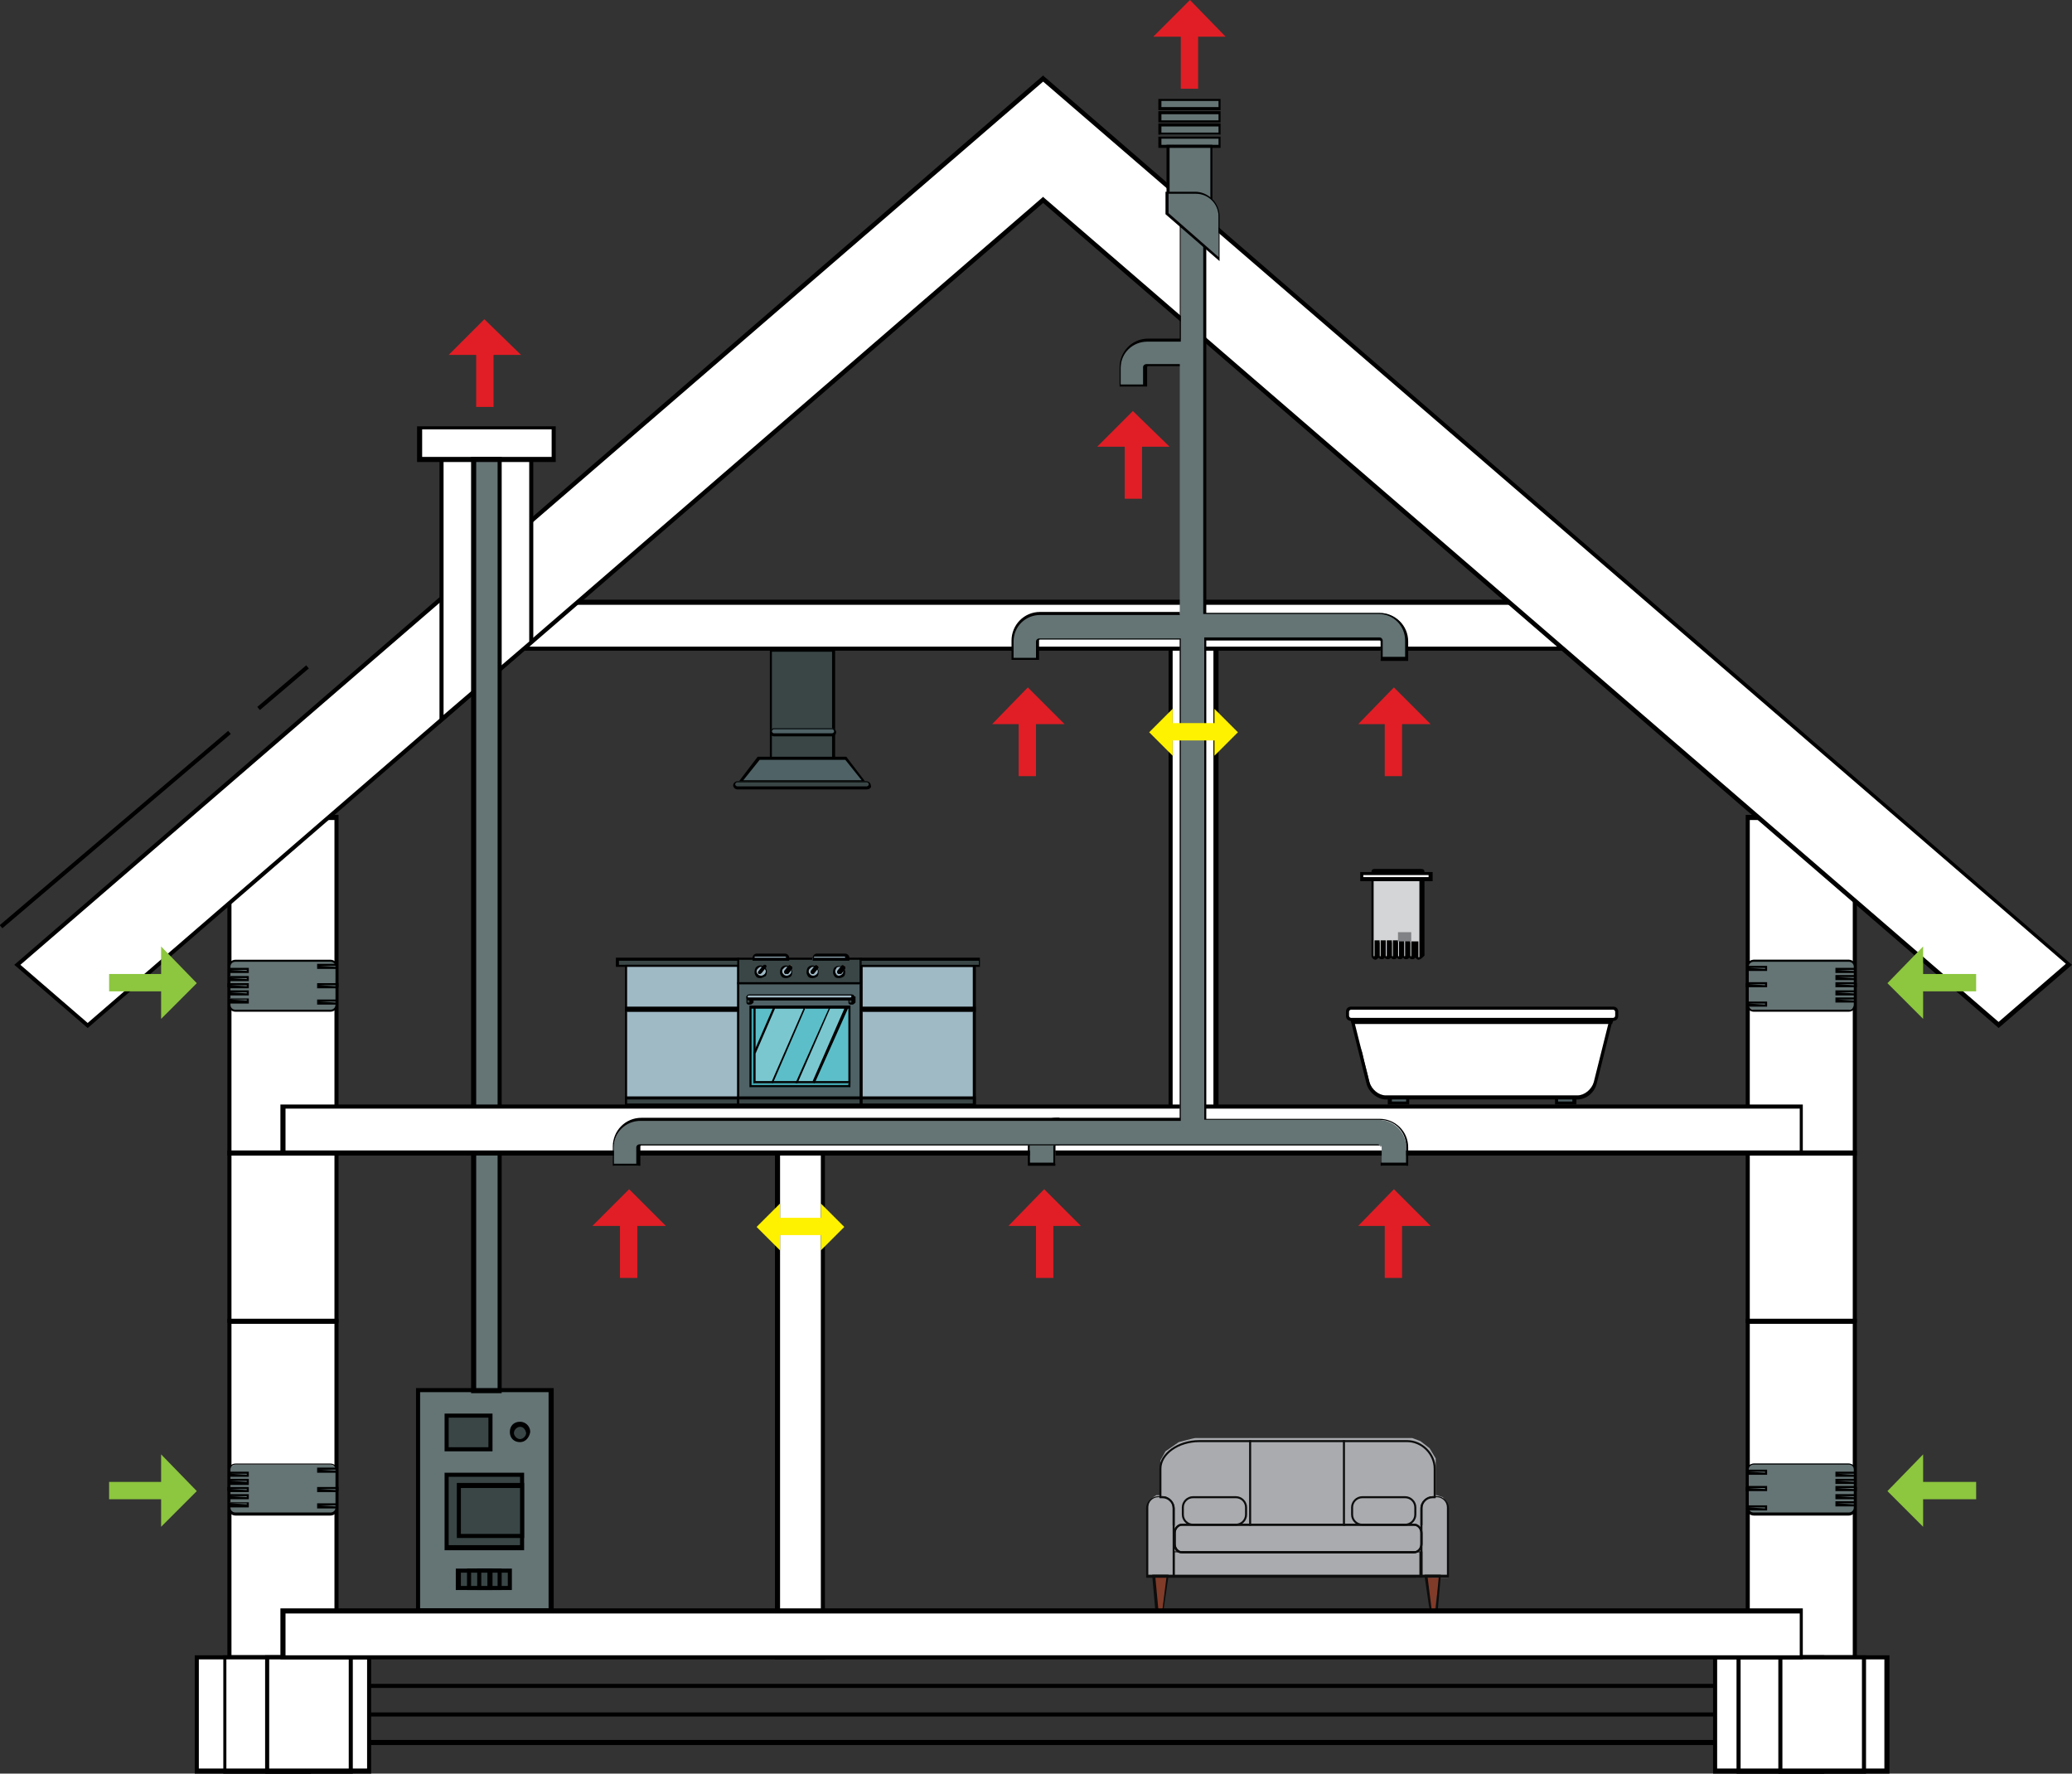 <?xml version="1.0" encoding="utf-8"?>
<!-- Generator: Adobe Illustrator 24.0.0, SVG Export Plug-In . SVG Version: 6.00 Build 0)  -->
<svg version="1.1" id="Layer_1" xmlns="http://www.w3.org/2000/svg" xmlns:xlink="http://www.w3.org/1999/xlink" x="0px" y="0px"
	 viewBox="0 0 203.2 173.9" style="enable-background:new 0 0 203.2 173.9;" xml:space="preserve">
<rect x="0" y="0" width="203.2" height="173.9" fill="#333333" stroke="none"/>
<style type="text/css">
	.st0{fill:#3A4646;}
	.st1{fill:#9FB9C5;}
	.st2{fill:#FFFFFF;}
	.st3{fill:#813B29;}
	.st4{fill:#A9ABAE;}
	.st5{fill:#657475;}
	.st6{fill:#0D0D0D;}
	.st7{fill:#4F6266;}
	.st8{fill:#C6804D;}
	.st9{fill:#3FA3AD;}
	.st10{fill:#5CBEC8;}
	.st11{fill:#7AC7D0;}
	.st12{fill:#CDCCC9;}
	.st13{fill:#D3D5D6;}
	.st14{fill:#808285;}
	.st15{fill:#8DC63F;}
	.st16{fill:#FFF200;}
	.st17{fill:#E11E25;}
	.st18{fill:#D72726;}
	.st19{fill:#CF1F26;}
</style>
<g>
	<rect x="75.6" y="63.8" class="st0" width="6.2" height="10.6"/>
	<path d="M75.7,74.3h5.9V63.9h-5.9V74.3z M81.9,74.5h-6.4V63.7h6.4V74.5z"/>
	<rect x="84.5" y="94.7" class="st1" width="11" height="13.6"/>
	<path d="M84.6,108.2h10.8V94.8H84.6V108.2z M95.6,108.4H84.4V94.6h11.3V108.4z"/>
	<rect x="27.7" y="168.1" class="st2" width="148.9" height="0"/>
	<rect x="27.7" y="167.9" width="148.9" height="0.4"/>
	<rect x="27.7" y="165.1" width="148.9" height="0.4"/>
	<polygon points="27.7,170.6 27.7,171.1 102.2,171.1 176.7,171.1 176.7,170.6 	"/>
	<polygon class="st3" points="114.5,154.5 114,157.9 113.5,158 113.1,154.5 	"/>
	<polygon class="st3" points="141.2,154.5 140.7,157.9 140.2,158 139.9,154.5 	"/>
	<path class="st4" d="M142,154.7v-6.9l-0.1-0.5l-0.4-0.5l-0.6-0.2l-0.1,0v-3.6l-0.6-1l-0.9-0.7l-0.8-0.3c0,0-21.2,0-21.3,0
		c-0.1,0-1.6,0.4-1.6,0.4l-1.3,0.9l-0.5,0.9v0.8l0,2.6l-0.4,0l-0.3,0.2l-0.4,0.4l-0.1,0.5v6.8L142,154.7z"/>
	<rect x="22.5" y="146" class="st2" width="10.5" height="16.5"/>
	<path d="M22.7,162.3h10.1v-16H22.7V162.3z M33.2,162.7H22.3v-16.9h10.9V162.7z"/>
	<rect x="22.5" y="129.5" class="st2" width="10.5" height="16.5"/>
	<path d="M22.7,145.8h10.1v-16H22.7V145.8z M33.2,146.2H22.3v-16.9h10.9V146.2z"/>
	<rect x="22.5" y="113" class="st2" width="10.5" height="16.5"/>
	<path d="M22.7,129.3h10.1v-16H22.7V129.3z M33.2,129.7H22.3v-16.9h10.9V129.7z"/>
	<rect x="22.5" y="96.6" class="st2" width="10.5" height="16.5"/>
	<path d="M22.7,112.8h10.1v-16H22.7V112.8z M33.2,113.3H22.3V96.4h10.9V113.3z"/>
	<rect x="22.5" y="80.1" class="st2" width="10.5" height="16.5"/>
	<path d="M22.7,96.4h10.1v-16H22.7V96.4z M33.2,96.8H22.3V79.9h10.9V96.8z"/>
	<rect x="171.4" y="146" class="st2" width="10.5" height="16.5"/>
	<path d="M171.6,162.3h10.1v-16h-10.1V162.3z M182.1,162.7h-10.9v-16.9h10.9V162.7z"/>
	<rect x="171.4" y="129.5" class="st2" width="10.5" height="16.5"/>
	<path d="M171.6,145.8h10.1v-16h-10.1V145.8z M182.1,146.2h-10.9v-16.9h10.9V146.2z"/>
	<rect x="171.4" y="113" class="st2" width="10.5" height="16.5"/>
	<path d="M171.6,129.3h10.1v-16h-10.1V129.3z M182.1,129.7h-10.9v-16.9h10.9V129.7z"/>
	<rect x="171.4" y="96.6" class="st2" width="10.5" height="16.5"/>
	<path d="M171.6,112.8h10.1v-16h-10.1V112.8z M182.1,113.3h-10.9V96.4h10.9V113.3z"/>
	<rect x="171.4" y="80.1" class="st2" width="10.5" height="16.5"/>
	<path d="M171.6,96.4h10.1v-16h-10.1V96.4z M182.1,96.8h-10.9V79.9h10.9V96.8z"/>
	<rect x="19.3" y="162.5" class="st2" width="16.9" height="11.2"/>
	<path d="M19.5,173.4H36v-10.7H19.5V173.4z M36.4,173.9H19.1v-11.6h17.3V173.9z"/>
	<rect x="168.2" y="162.5" class="st2" width="16.9" height="11.2"/>
	<path d="M168.4,173.4h16.4v-10.7h-16.4V173.4z M185.3,173.9H168v-11.6h17.3V173.9z"/>
	<rect x="114.8" y="61.3" class="st2" width="4.5" height="50.2"/>
	<path d="M115,111.3h4V61.6h-4V111.3z M119.5,111.8h-4.9V61.1h4.9V111.8z"/>
	<rect x="46.2" y="59.1" class="st2" width="112" height="4.5"/>
	<path d="M46.4,63.4H158v-4.1H46.4V63.4z M158.4,63.8H46v-5h112.4V63.8z"/>
	<rect x="22" y="162.5" class="st2" width="8.2" height="11.2"/>
	<path d="M22.3,173.4H30v-10.7h-7.8V173.4z M30.5,173.9h-8.6v-11.6h8.6V173.9z"/>
	<rect x="26.1" y="162.5" class="st2" width="8.2" height="11.2"/>
	<path d="M26.4,173.4h7.8v-10.7h-7.8V173.4z M34.6,173.9h-8.6v-11.6h8.6V173.9z"/>
	<rect x="170.5" y="162.5" class="st2" width="8.2" height="11.2"/>
	<path d="M170.7,173.4h7.8v-10.7h-7.8V173.4z M178.9,173.9h-8.6v-11.6h8.6V173.9z"/>
	<rect x="174.6" y="162.5" class="st2" width="8.2" height="11.2"/>
	<path d="M174.8,173.4h7.8v-10.7h-7.8V173.4z M183,173.9h-8.6v-11.6h8.6V173.9z"/>
	<polygon class="st2" points="102.3,19.6 196,100.5 202.9,94.6 102.3,7.7 1.7,94.6 8.6,100.5 	"/>
	<path d="M102.3,19.3l0.1,0.1l93.6,80.8l6.6-5.7L102.3,8L2,94.6l6.6,5.7L102.3,19.3z M196,100.8l-0.1-0.1l-93.6-80.8L8.6,100.8
		l-7.2-6.2L102.3,7.4l0.1,0.1l100.8,87.1L196,100.8z"/>
	<polygon class="st2" points="43.3,42.3 52.1,42.3 52.1,62.9 43.3,70.5 	"/>
	<path d="M43.5,42.5v27.6l8.4-7.2V42.5H43.5z M43.1,71v-29h9.2v21L43.1,71z"/>
	<rect x="41.2" y="41.9" class="st2" width="13.1" height="3.1"/>
	<path d="M41.4,44.8h12.7v-2.7H41.4V44.8z M54.5,45.3H40.9v-3.5h13.6V45.3z"/>
	<rect x="41" y="136.3" class="st5" width="13.1" height="21.6"/>
	<path d="M41.2,157.7h12.6v-21.2H41.2V157.7z M54.3,158.1H40.8v-22h13.5V158.1z"/>
	<rect x="46.4" y="45" class="st5" width="2.6" height="91.3"/>
	<path d="M46.7,136.1h2.1V45.3h-2.1V136.1z M49.2,136.6h-3V44.8h3V136.6z"/>
	<rect x="43.8" y="144.6" class="st0" width="7.4" height="7.2"/>
	<path d="M44,151.5h7v-6.7h-7V151.5z M51.4,152h-7.8v-7.6h7.8V152z"/>
	<rect x="45" y="145.7" class="st0" width="6.2" height="4.9"/>
	<path d="M45.2,150.4H51v-4.5h-5.8V150.4z M51.4,150.8h-6.6v-5.4h6.6V150.8z"/>
	<rect x="43.8" y="138.8" class="st0" width="4.3" height="3.2"/>
	<path d="M44,141.9h3.9V139H44V141.9z M48.3,142.3h-4.7v-3.7h4.7V142.3z"/>
	<rect x="45" y="154" class="st0" width="5" height="1.7"/>
	<path d="M45.2,155.5h4.6v-1.3h-4.6V155.5z M50.2,155.9h-5.5v-2.1h5.5V155.9z"/>
	<rect x="46" y="154" class="st0" width="3" height="1.7"/>
	<path d="M46.2,155.5h2.6v-1.3h-2.6V155.5z M49.2,155.9h-3.4v-2.1h3.4V155.9z"/>
	<rect x="47" y="154" class="st0" width="1.1" height="1.7"/>
	<path d="M47.2,155.5h0.6v-1.3h-0.6V155.5z M48.3,155.9h-1.5v-2.1h1.5V155.9z"/>
	<path class="st6" d="M139.4,154.7h-24.2c-0.1,0-0.1,0-0.1-0.1v-2.4c0-0.1,0-0.1,0.1-0.1h24.2c0.1,0,0.1,0,0.1,0.1v2.4
		C139.5,154.6,139.4,154.7,139.4,154.7 M115.2,154.4h24v-2.2h-24V154.4z"/>
	<path class="st6" d="M140.9,158h-0.6c-0.1,0-0.1,0-0.1-0.1l-0.5-3.4c0,0,0-0.1,0-0.1c0,0,0.1,0,0.1,0h1.4c0,0,0.1,0,0.1,0
		c0,0,0,0.1,0,0.1l-0.3,3.4C141,158,140.9,158,140.9,158 M140.4,157.8h0.4l0.3-3.2H140L140.4,157.8z"/>
	<path class="st6" d="M114,158h-0.6c-0.1,0-0.1,0-0.1-0.1l-0.3-3.4c0,0,0-0.1,0-0.1c0,0,0,0,0.1,0h1.4c0,0,0.1,0,0.1,0
		c0,0,0,0.1,0,0.1l-0.5,3.4C114.1,158,114.1,158,114,158 M113.6,157.8h0.4l0.4-3.2h-1.1L113.6,157.8z"/>
	<path class="st6" d="M138.7,152.3h-22.8c-0.5,0-0.8-0.4-0.8-0.9v-1.1c0-0.5,0.4-0.9,0.8-0.9h22.8c0.4,0,0.8,0.4,0.8,0.9v1.1
		C139.5,151.9,139.1,152.3,138.7,152.3 M115.9,149.6c-0.3,0-0.6,0.3-0.6,0.7v1.1c0,0.4,0.3,0.7,0.6,0.7h22.8c0.3,0,0.6-0.3,0.6-0.7
		v-1.1c0-0.4-0.3-0.7-0.6-0.7H115.9z"/>
	<path class="st6" d="M138.7,152.3h-22.8c-0.5,0-0.8-0.4-0.8-0.9v-1.1c0-0.5,0.4-0.9,0.8-0.9h22.8c0.4,0,0.8,0.4,0.8,0.9v1.1
		C139.5,151.9,139.1,152.3,138.7,152.3 M115.9,149.6c-0.3,0-0.6,0.3-0.6,0.7v1.1c0,0.4,0.3,0.7,0.6,0.7h22.8c0.3,0,0.6-0.3,0.6-0.7
		v-1.1c0-0.4-0.3-0.7-0.6-0.7H115.9z"/>
	<path class="st6" d="M142,154.7h-2.6c-0.1,0-0.1,0-0.1-0.1v-6.7c0-0.7,0.6-1.2,1.2-1.2h0.4c0.7,0,1.2,0.6,1.2,1.2v6.7
		C142.1,154.6,142,154.7,142,154.7 M139.5,154.4h2.4v-6.6c0-0.6-0.5-1-1-1h-0.4c-0.6,0-1,0.5-1,1V154.4z"/>
	<path class="st6" d="M115.1,154.7h-2.6c-0.1,0-0.1,0-0.1-0.1v-6.7c0-0.7,0.6-1.2,1.2-1.2h0.4c0.7,0,1.2,0.6,1.2,1.2v6.7
		C115.2,154.6,115.2,154.7,115.1,154.7 M112.6,154.4h2.4v-6.6c0-0.6-0.5-1-1-1h-0.4c-0.6,0-1,0.5-1,1V154.4z"/>
	<path class="st6" d="M139.4,149.6c-0.1,0-0.1,0-0.1-0.1v-1.6c0-0.7,0.6-1.2,1.2-1.2h0.1V144c0-1.4-1.2-2.6-2.6-2.6h-8.1
		c-0.1,0-0.2,0-0.3,0l0,0c-0.2,0-0.3,0-0.5,0h-11.5c-2,0-3.7,1.2-3.7,2.6v2.7h0.1c0.7,0,1.2,0.6,1.2,1.2v1.6c0,0.1,0,0.1-0.1,0.1
		s-0.1,0-0.1-0.1v-1.6c0-0.6-0.5-1-1-1h-0.2c-0.1,0-0.1,0-0.1-0.1V144c0-1.5,1.8-2.8,3.9-2.8h11.5c0.2,0,0.3,0,0.5,0l0,0
		c0.1,0,0.2,0,0.3,0h8.1c1.5,0,2.8,1.3,2.8,2.8v2.8c0,0.1,0,0.1-0.1,0.1h-0.2c-0.6,0-1,0.5-1,1v1.6
		C139.5,149.6,139.4,149.6,139.4,149.6"/>
	<path class="st6" d="M122.6,149.6c-0.1,0-0.1,0-0.1-0.1v-8.2c0-0.1,0-0.1,0.1-0.1c0.1,0,0.1,0,0.1,0.1v8.2
		C122.7,149.6,122.7,149.6,122.6,149.6"/>
	<path class="st6" d="M131.8,149.6c-0.1,0-0.1,0-0.1-0.1v-8.2c0-0.1,0-0.1,0.1-0.1c0.1,0,0.1,0,0.1,0.1v8.2
		C132,149.6,131.9,149.6,131.8,149.6"/>
	<path class="st6" d="M121.2,149.6H117c-0.6,0-1.1-0.5-1.1-1.1v-0.7c0-0.6,0.5-1.1,1.1-1.1h4.2c0.6,0,1.1,0.5,1.1,1.1v0.7
		C122.3,149.1,121.8,149.6,121.2,149.6 M117,146.9c-0.5,0-0.9,0.4-0.9,0.9v0.7c0,0.5,0.4,0.9,0.9,0.9h4.2c0.5,0,0.9-0.4,0.9-0.9
		v-0.7c0-0.5-0.4-0.9-0.9-0.9H117z"/>
	<path class="st6" d="M137.8,149.6h-4.2c-0.6,0-1.1-0.5-1.1-1.1v-0.7c0-0.6,0.5-1.1,1.1-1.1h4.2c0.6,0,1.1,0.5,1.1,1.1v0.7
		C138.9,149.1,138.4,149.6,137.8,149.6 M133.6,146.9c-0.5,0-0.9,0.4-0.9,0.9v0.7c0,0.5,0.4,0.9,0.9,0.9h4.2c0.5,0,0.9-0.4,0.9-0.9
		v-0.7c0-0.5-0.4-0.9-0.9-0.9H133.6z"/>
	<path class="st0" d="M51.7,140.4c0,0.4-0.4,0.8-0.8,0.8s-0.8-0.4-0.8-0.8c0-0.4,0.4-0.8,0.8-0.8S51.7,140,51.7,140.4"/>
	<path d="M51,139.9c-0.3,0-0.6,0.3-0.6,0.6c0,0.3,0.3,0.6,0.6,0.6c0.3,0,0.6-0.3,0.6-0.6C51.5,140.1,51.3,139.9,51,139.9 M51,141.4
		c-0.6,0-1-0.4-1-1c0-0.6,0.4-1,1-1c0.5,0,1,0.4,1,1C51.9,141,51.5,141.4,51,141.4"/>
	<rect x="76.3" y="112.3" class="st2" width="4.5" height="50.2"/>
	<path d="M76.5,162.3h4v-49.8h-4V162.3z M80.9,162.7h-4.9v-50.6h4.9V162.7z"/>
	<rect x="27.7" y="157.9" class="st2" width="148.9" height="4.5"/>
	<path d="M28,162.3h148.5v-4.1H28V162.3z M176.9,162.7H27.5v-5h149.3V162.7z"/>
	<rect x="27.7" y="108.5" class="st2" width="148.9" height="4.5"/>
	<path d="M28,112.8h148.5v-4.1H28V112.8z M176.9,113.3H27.5v-5h149.3V113.3z"/>
	<rect x="60.5" y="94.1" class="st0" width="11.9" height="0.6"/>
	<path d="M60.7,94.2h11.7v0.4H60.7V94.2z M60.4,94.8h12.1v-0.9H60.4V94.8z"/>
	<rect x="61.4" y="94.7" class="st1" width="11" height="13.6"/>
	<path d="M61.5,108.2h10.8V94.8H61.5V108.2z M72.5,108.4H61.3V94.6h11.3V108.4z"/>
	<rect x="61.4" y="107.7" class="st0" width="11" height="0.6"/>
	<path d="M61.5,107.8h10.8v0.4H61.5V107.8z M61.3,108.4h11.3v-0.9H61.3V108.4z"/>
	<rect x="61.4" y="98.9" class="st0" width="11" height="0.3"/>
	<path d="M61.5,99h10.8V99L61.5,99L61.5,99z M61.3,99.2h11.3v-0.5H61.3V99.2z"/>
	<rect x="84.5" y="98.9" class="st0" width="11" height="0.3"/>
	<path d="M84.6,99h10.8V99L84.6,99L84.6,99z M84.4,99.2h11.3v-0.5H84.4V99.2z"/>
	<rect x="72.4" y="96.4" class="st7" width="12" height="11.9"/>
	<path d="M72.5,108.2h11.8V96.5H72.5V108.2z M84.6,108.4H72.3V96.3h12.2V108.4z"/>
	<rect x="72.4" y="94.1" class="st0" width="12" height="2.4"/>
	<path d="M72.5,96.3h11.8v-2.2H72.5V96.3z M84.6,96.5H72.3v-2.6h12.2V96.5z"/>
	<path class="st1" d="M76.9,93.7h-2.8c-0.1,0-0.3,0.1-0.3,0.3v0.1h3.3v-0.1C77.2,93.8,77.1,93.7,76.9,93.7 M82.8,93.7H80
		c-0.1,0-0.3,0.1-0.3,0.3v0.1H83v-0.1C83,93.8,82.9,93.7,82.8,93.7"/>
	<path d="M74,93.9h3.1v0c0-0.1-0.1-0.1-0.2-0.1h-2.8C74,93.8,74,93.8,74,93.9L74,93.9z M77.3,94.2h-3.5v-0.3c0-0.2,0.2-0.4,0.4-0.4
		h2.8c0.2,0,0.4,0.2,0.4,0.4V94.2z M79.8,93.9h3.1v0c0-0.1-0.1-0.1-0.1-0.1H80C79.9,93.8,79.8,93.8,79.8,93.9L79.8,93.9z M83.2,94.2
		h-3.5v-0.3c0-0.2,0.2-0.4,0.4-0.4h2.8c0.2,0,0.4,0.2,0.4,0.4V94.2z"/>
	<path class="st1" d="M74.9,94.8c0.2,0.2,0.3,0.5,0.1,0.7c-0.2,0.2-0.5,0.3-0.7,0.1c-0.2-0.2-0.3-0.5-0.1-0.7
		C74.3,94.7,74.7,94.6,74.9,94.8"/>
	<path d="M74.6,94.8c-0.1,0-0.2,0.1-0.3,0.2c-0.1,0.1-0.1,0.2-0.1,0.3c0,0.1,0.1,0.2,0.2,0.3c0.2,0.1,0.4,0.1,0.6-0.1
		c0.1-0.1,0.1-0.2,0.1-0.3c0-0.1-0.1-0.2-0.2-0.3C74.7,94.8,74.6,94.8,74.6,94.8 M74.6,95.9c-0.1,0-0.3,0-0.4-0.1
		c-0.1-0.1-0.2-0.3-0.2-0.4c0-0.2,0-0.3,0.1-0.5c0.2-0.3,0.6-0.3,0.9-0.1c0.1,0.1,0.2,0.3,0.2,0.4c0,0.2,0,0.3-0.1,0.5
		C74.9,95.8,74.7,95.9,74.6,95.9"/>
	<path class="st8" d="M75,94.7L75,94.7c0,0,0.1,0.1,0,0.1l-0.4,0.5c0,0-0.1,0.1-0.1,0c0,0-0.1-0.1,0-0.1l0.4-0.5
		C74.9,94.6,75,94.6,75,94.7"/>
	<path d="M74.5,95.5c0,0-0.1,0-0.1,0c-0.1-0.1-0.1-0.2,0-0.3l0.4-0.5c0,0,0.1-0.1,0.1-0.1c0.1,0,0.1,0,0.2,0h0
		c0.1,0.1,0.1,0.2,0,0.3l-0.4,0.5C74.6,95.5,74.6,95.5,74.5,95.5"/>
	<path class="st1" d="M77.5,94.8c0.2,0.2,0.3,0.5,0.1,0.7c-0.2,0.2-0.5,0.3-0.7,0.1c-0.2-0.2-0.3-0.5-0.1-0.7
		C76.9,94.7,77.3,94.6,77.5,94.8"/>
	<path d="M77.1,94.8c-0.1,0-0.2,0.1-0.3,0.2c-0.1,0.1-0.1,0.2-0.1,0.3c0,0.1,0.1,0.2,0.2,0.3c0.2,0.1,0.4,0.1,0.6-0.1
		c0.1-0.1,0.1-0.2,0.1-0.3c0-0.1-0.1-0.2-0.2-0.3C77.3,94.8,77.2,94.8,77.1,94.8 M77.1,95.9c-0.1,0-0.3,0-0.4-0.1
		c-0.1-0.1-0.2-0.3-0.2-0.4c0-0.2,0-0.3,0.1-0.5c0.2-0.3,0.6-0.3,0.9-0.1c0.1,0.1,0.2,0.3,0.2,0.4c0,0.2,0,0.3-0.1,0.5
		C77.5,95.8,77.3,95.9,77.1,95.9"/>
	<path class="st8" d="M77.6,94.7L77.6,94.7c0,0,0.1,0.1,0,0.1c-0.1,0.2-0.3,0.3-0.4,0.5c0,0-0.1,0.1-0.1,0c0,0-0.1-0.1,0-0.1
		c0.1-0.2,0.3-0.3,0.4-0.5C77.5,94.6,77.6,94.6,77.6,94.7"/>
	<path d="M77.1,95.5c0,0-0.1,0-0.1,0c0,0-0.1-0.1-0.1-0.1c0-0.1,0-0.1,0-0.2l0.4-0.5c0.1-0.1,0.2-0.1,0.3,0c0,0,0.1,0.1,0.1,0.1
		c0,0.1,0,0.1,0,0.2l-0.4,0.5C77.2,95.5,77.2,95.5,77.1,95.5"/>
	<path class="st1" d="M80.1,94.8c0.2,0.2,0.3,0.5,0.1,0.7c-0.2,0.2-0.5,0.3-0.7,0.1c-0.2-0.2-0.3-0.5-0.1-0.7
		C79.5,94.7,79.9,94.6,80.1,94.8"/>
	<path d="M79.7,94.8c-0.1,0-0.2,0.1-0.3,0.2c-0.1,0.1-0.1,0.2-0.1,0.3c0,0.1,0.1,0.2,0.2,0.3c0.2,0.1,0.4,0.1,0.6-0.1
		c0.1-0.1,0.1-0.2,0.1-0.3c0-0.1-0.1-0.2-0.1-0.3C79.9,94.8,79.8,94.8,79.7,94.8 M79.7,95.9c-0.1,0-0.3,0-0.4-0.1
		c-0.1-0.1-0.2-0.3-0.2-0.4c0-0.2,0-0.3,0.1-0.5c0.2-0.3,0.6-0.3,0.9-0.1c0.1,0.1,0.2,0.3,0.2,0.4s0,0.3-0.1,0.5
		C80.1,95.8,79.9,95.9,79.7,95.9"/>
	<path class="st8" d="M80.2,94.7L80.2,94.7c0,0,0.1,0.1,0,0.1c-0.1,0.2-0.3,0.3-0.4,0.5c0,0-0.1,0.1-0.1,0s-0.1-0.1,0-0.1
		c0.1-0.2,0.3-0.3,0.4-0.5C80.1,94.6,80.1,94.6,80.2,94.7"/>
	<path d="M79.7,95.5c0,0-0.1,0-0.1,0c0,0-0.1-0.1-0.1-0.1c0-0.1,0-0.1,0-0.2l0.4-0.5c0.1-0.1,0.2-0.1,0.3,0h0c0.1,0.1,0.1,0.2,0,0.3
		l-0.4,0.5C79.8,95.5,79.8,95.5,79.7,95.5"/>
	<path class="st1" d="M82.7,94.8c0.2,0.2,0.3,0.5,0.1,0.7c-0.2,0.2-0.5,0.3-0.7,0.1c-0.2-0.2-0.3-0.5-0.1-0.7
		C82.1,94.7,82.4,94.6,82.7,94.8"/>
	<path d="M82.3,94.8C82.3,94.8,82.3,94.8,82.3,94.8c-0.2,0-0.3,0.1-0.3,0.2c-0.1,0.1-0.1,0.2-0.1,0.3c0,0.1,0.1,0.2,0.1,0.3
		c0.2,0.1,0.4,0.1,0.6-0.1c0.1-0.1,0.1-0.2,0.1-0.3c0-0.1-0.1-0.2-0.2-0.3h0C82.5,94.8,82.4,94.8,82.3,94.8 M82.3,95.9
		c-0.1,0-0.3,0-0.4-0.1c-0.1-0.1-0.2-0.3-0.2-0.4c0-0.2,0-0.3,0.1-0.5c0.1-0.1,0.3-0.2,0.4-0.2c0.2,0,0.3,0,0.5,0.1
		c0.1,0.1,0.2,0.3,0.2,0.4c0,0.2,0,0.3-0.1,0.5C82.7,95.8,82.5,95.9,82.3,95.9"/>
	<path class="st8" d="M82.8,94.7L82.8,94.7c0,0,0.1,0.1,0,0.1l-0.4,0.5c0,0-0.1,0.1-0.1,0c0,0-0.1-0.1,0-0.1l0.4-0.5
		C82.7,94.6,82.7,94.6,82.8,94.7"/>
	<path d="M82.3,95.5c0,0-0.1,0-0.1,0c0,0-0.1-0.1-0.1-0.1c0-0.1,0-0.1,0-0.2l0.4-0.5c0.1-0.1,0.2-0.1,0.3,0c0,0,0.1,0.1,0.1,0.1
		c0,0.1,0,0.1,0,0.2l-0.4,0.5C82.4,95.5,82.4,95.5,82.3,95.5"/>
	<rect x="73.6" y="98.8" class="st9" width="9.7" height="7.8"/>
	<path d="M73.7,106.4h9.5v-7.5h-9.5V106.4z M83.4,106.6h-9.9v-8h9.9V106.6z"/>
	<rect x="74" y="98.8" class="st10" width="9.3" height="7.4"/>
	<path d="M74.1,106h9.1v-7.1h-9.1V106z M83.4,106.2h-9.5v-7.6h9.5V106.2z"/>
	<path class="st11" d="M83,98.8h-1.6l-3.2,7.4h1.6L83,98.8z M79,98.8h-3l-2,4.5v2.9h1.7L79,98.8z"/>
	<path d="M74.1,106h1.6l3.1-7.1h-2.8l-1.9,4.4V106z M75.8,106.2h-1.9l0-3l2-4.6h3.2l-0.1,0.2L75.8,106.2z M78.3,106h1.4l3.1-7.1
		h-1.4L78.3,106z M79.9,106.2H78l0.1-0.2l3.3-7.4h1.9l-0.1,0.2L79.9,106.2z"/>
	<path class="st0" d="M73.6,98.4h-0.2c-0.1,0-0.1-0.1-0.1-0.1v-0.5h0.5v0.5C73.7,98.3,73.6,98.4,73.6,98.4"/>
	<path d="M73.3,97.9v0.4c0,0,0,0,0,0h0.2c0,0,0,0,0,0v-0.4H73.3z M73.6,98.5h-0.2c-0.1,0-0.2-0.1-0.2-0.2v-0.6h0.7v0.6
		C73.8,98.4,73.7,98.5,73.6,98.5"/>
	<path class="st0" d="M83.6,98.4h-0.2c-0.1,0-0.1-0.1-0.1-0.1v-0.5h0.5v0.5C83.7,98.3,83.6,98.4,83.6,98.4"/>
	<path d="M83.3,97.9v0.4c0,0,0,0,0,0h0.2c0,0,0,0,0,0v-0.4H83.3z M83.6,98.5h-0.2c-0.1,0-0.2-0.1-0.2-0.2v-0.6h0.7v0.6
		C83.8,98.4,83.7,98.5,83.6,98.5"/>
	<rect x="72.4" y="107.7" class="st0" width="12" height="0.6"/>
	<path d="M72.5,107.8h11.8v0.4H72.5V107.8z M72.3,108.4h12.2v-0.9H72.3V108.4z"/>
	<rect x="84.4" y="94.1" class="st0" width="11.6" height="0.6"/>
	<path d="M84.5,94.2H96v0.4H84.5V94.2z M84.4,94.8h11.7v-0.9H84.4V94.8z"/>
	<rect x="84.5" y="107.7" class="st0" width="11" height="0.6"/>
	<path d="M84.6,107.8h10.8v0.4H84.6V107.8z M84.4,108.4h11.3v-0.9H84.4V108.4z"/>
	<path class="st7" d="M74.4,74.4h4.3h4.3c0.2,0.3,0.5,0.6,0.7,0.9c0.3,0.4,0.6,0.8,1,1.3h-6h-6c0.4-0.5,0.7-0.9,1-1.3
		C73.9,75,74.2,74.7,74.4,74.4"/>
	<path d="M72.9,76.5h11.6l-1.6-2h-8.4L72.9,76.5z M84.9,76.7H72.4l1.9-2.5H83L84.9,76.7z"/>
	<path class="st0" d="M72.3,76.6H85c0.2,0,0.3,0.1,0.3,0.3s-0.1,0.3-0.3,0.3H72.3c-0.2,0-0.3-0.1-0.3-0.3S72.1,76.6,72.3,76.6"/>
	<path d="M72.3,76.7c-0.1,0-0.2,0.1-0.2,0.2s0.1,0.2,0.2,0.2H85c0.1,0,0.2-0.1,0.2-0.2s-0.1-0.2-0.2-0.2H72.3z M85,77.4H72.3
		c-0.2,0-0.4-0.2-0.4-0.4c0-0.2,0.2-0.4,0.4-0.4H85c0.2,0,0.4,0.2,0.4,0.4C85.5,77.2,85.3,77.4,85,77.4"/>
	<path class="st7" d="M75.9,71.4h5.7c0.2,0,0.3,0.2,0.3,0.3c0,0.2-0.2,0.3-0.3,0.3h-5.7c-0.2,0-0.3-0.2-0.3-0.3
		C75.5,71.6,75.7,71.4,75.9,71.4"/>
	<path d="M75.9,71.5c-0.1,0-0.2,0.1-0.2,0.2c0,0.1,0.1,0.2,0.2,0.2h5.7c0.1,0,0.2-0.1,0.2-0.2c0-0.1-0.1-0.2-0.2-0.2H75.9z
		 M81.6,72.2h-5.7c-0.2,0-0.4-0.2-0.4-0.4c0-0.2,0.2-0.4,0.4-0.4h5.7c0.2,0,0.4,0.2,0.4,0.4C82,72,81.8,72.2,81.6,72.2"/>
	<path class="st1" d="M83.5,98h-10c-0.1,0-0.2-0.1-0.2-0.2c0-0.1,0.1-0.2,0.2-0.2h10c0.1,0,0.2,0.1,0.2,0.2
		C83.7,97.9,83.6,98,83.5,98"/>
	<path d="M73.4,97.6c-0.1,0-0.1,0.1-0.1,0.1c0,0.1,0.1,0.1,0.1,0.1h10c0.1,0,0.1-0.1,0.1-0.1c0-0.1-0.1-0.1-0.1-0.1H73.4z
		 M83.5,98.1h-10c-0.2,0-0.3-0.1-0.3-0.3c0-0.2,0.1-0.3,0.3-0.3h10c0.2,0,0.3,0.1,0.3,0.3C83.8,97.9,83.6,98.1,83.5,98.1"/>
	<path class="st2" d="M132.6,99.9h12.7H158c-0.3,1.2-0.6,2.3-0.8,3.3c-0.3,1-0.5,2-0.7,2.9c-0.2,0.8-1,1.4-1.7,1.4h-9.4h-9.4
		c-0.8,0-1.5-0.6-1.7-1.4c-0.2-0.9-0.5-1.9-0.7-2.9C133.2,102.2,132.9,101.1,132.6,99.9"/>
	<path d="M132.8,100.1l1.5,6c0.2,0.7,0.9,1.3,1.6,1.3h18.8c0.7,0,1.4-0.6,1.6-1.3l1.5-6H132.8z M154.7,107.8h-18.8
		c-0.8,0-1.7-0.7-1.9-1.6l-1.6-6.4h25.8l-1.6,6.4C156.4,107.1,155.6,107.8,154.7,107.8"/>
	<polygon class="st12" points="145.3,99.9 132.6,99.9 132.7,100.3 158,100.3 158,99.9 	"/>
	<path d="M132.8,100.1h25H132.8L132.8,100.1z M132.4,99.8l0.2,0.6h25.5l0.2-0.6H132.4z"/>
	<path class="st2" d="M132.5,98.8h25.7c0.2,0,0.4,0.2,0.4,0.4v0.4c0,0.2-0.2,0.4-0.4,0.4h-25.7c-0.2,0-0.4-0.2-0.4-0.4v-0.4
		C132.1,99,132.3,98.8,132.5,98.8"/>
	<path d="M132.5,99c-0.1,0-0.2,0.1-0.2,0.2v0.4c0,0.1,0.1,0.2,0.2,0.2h25.7c0.1,0,0.2-0.1,0.2-0.2v-0.4c0-0.1-0.1-0.2-0.2-0.2H132.5
		z M158.2,100.1h-25.7c-0.3,0-0.5-0.2-0.5-0.5v-0.4c0-0.3,0.2-0.5,0.5-0.5h25.7c0.3,0,0.5,0.2,0.5,0.5v0.4
		C158.7,99.9,158.5,100.1,158.2,100.1"/>
	<path class="st7" d="M136.3,108.1h1.7v-0.5h-1.7V108.1z M152.6,108.1h1.7v-0.5h-1.7V108.1z"/>
	<path d="M136.5,107.8h1.4v0.2h-1.4V107.8z M136.1,108.3h2.1v-0.8h-2.1V108.3z M152.8,107.8h1.4v0.2h-1.4V107.8z M152.5,108.3h2.1
		v-0.8h-2.1V108.3z"/>
	<path class="st13" d="M134.6,85.4h4.6c0.1,0,0.1,0.1,0.1,0.1v6.9v1.3c0,0.1-0.1,0.2-0.2,0.2h0c-0.1,0-0.2-0.1-0.2-0.2v-1.3h-0.2
		v1.3c0,0.1-0.1,0.2-0.2,0.2c-0.1,0-0.2-0.1-0.2-0.2v-1.3h-0.2v1.3c0,0.1-0.1,0.2-0.2,0.2s-0.2-0.1-0.2-0.2v-1.3h-0.2v1.3
		c0,0.1-0.1,0.2-0.2,0.2c-0.1,0-0.2-0.1-0.2-0.2v-1.3h-0.2v1.3c0,0.1-0.1,0.2-0.2,0.2h0c-0.1,0-0.2-0.1-0.2-0.2v-1.3h-0.2v1.3
		c0,0.1-0.1,0.2-0.2,0.2c-0.1,0-0.2-0.1-0.2-0.2v-1.3h-0.2v1.3c0,0.1-0.1,0.2-0.2,0.2c-0.1,0-0.2-0.1-0.2-0.2v-1.3h-0.2v1.3
		c0,0.1-0.1,0.2-0.2,0.2s-0.2-0.1-0.2-0.2v-1.3v-6.9C134.5,85.5,134.6,85.4,134.6,85.4"/>
	<path d="M138.6,92.3h0.5v1.5c0,0.1,0.1,0.1,0.1,0v-8.2l-4.5,0v8.1c0,0.1,0.1,0.1,0.1,0v-1.5h0.5v1.5c0,0.1,0.1,0.1,0.1,0v-1.5h0.5
		v1.5c0,0.1,0.1,0.1,0.1,0v-1.5h0.5v1.5c0,0.1,0.1,0.1,0.1,0v-1.5h0.5v1.5c0,0.1,0.1,0.1,0.1,0v-1.5h0.5v1.5c0,0.1,0.1,0.1,0.1,0
		v-1.5h0.5v1.5c0,0.1,0.1,0.1,0.1,0V92.3z M139.1,94.1c-0.1,0-0.2-0.1-0.3-0.2c-0.1,0.2-0.5,0.2-0.6,0c-0.1,0.2-0.5,0.2-0.6,0
		c-0.1,0.2-0.5,0.2-0.6,0c-0.1,0.2-0.5,0.2-0.6,0c-0.1,0.2-0.5,0.2-0.6,0c-0.1,0.2-0.5,0.2-0.6,0c-0.1,0.1-0.2,0.2-0.3,0.2
		c-0.2,0-0.4-0.2-0.4-0.4v-8.2c0-0.2,0.1-0.3,0.3-0.3h4.6c0.2,0,0.3,0.1,0.3,0.3v8.2C139.5,93.9,139.3,94.1,139.1,94.1"/>
	<rect x="133.6" y="85.7" class="st2" width="6.8" height="0.5"/>
	<path d="M133.7,85.8h6.4V86h-6.4V85.8z M133.4,86.4h7.1v-0.9h-7.1V86.4z"/>
	<rect x="137.1" y="91.4" class="st14" width="1.3" height="0.9"/>
	<rect x="-3.4" y="81.1" transform="matrix(0.762 -0.648 0.648 0.762 -49.989 26.71)" width="29.4" height="0.4"/>
	<rect x="24.6" y="67.2" transform="matrix(0.762 -0.648 0.648 0.762 -37.061 34.051)" width="6.3" height="0.4"/>
	<path class="st5" d="M103.4,114.1H101v-1.8c0-1.5,1.2-2.7,2.7-2.7h0.2v2.4h-0.2c-0.1,0-0.2,0.1-0.2,0.2V114.1z"/>
	<path d="M101.1,114h2.2v-1.6c0-0.2,0.2-0.3,0.3-0.3h0.1v-2.2h-0.1c-1.4,0-2.6,1.1-2.6,2.6V114z M103.5,114.3h-2.7v-1.9
		c0-1.5,1.2-2.8,2.8-2.8h0.3v2.7h-0.3c-0.1,0-0.1,0.1-0.1,0.1V114.3z"/>
	<path class="st5" d="M138,64.6v-1.8c0-1.5-1.2-2.7-2.7-2.7h0h-0.1h-0.1h-16.9V22.1h-2.4v11.2h-3h-0.2h0c-1.5,0-2.7,1.2-2.7,2.7v1.8
		h2.4V36c0-0.1,0.1-0.2,0.2-0.2h0h0.2h3v24.4h-13.6h-0.1H102c-1.5,0-2.7,1.2-2.7,2.7v1.8h2.4v-1.8c0-0.1,0.1-0.2,0.2-0.2h0.1h0.1
		h13.6v47.1H63.1H63h-0.1c-1.5,0-2.7,1.2-2.7,2.7v1.8h2.4v-1.8c0-0.1,0.1-0.2,0.2-0.2H63h0.1h52.7h2.4h16.9h0.1h0.1
		c0.1,0,0.2,0.1,0.2,0.2v1.8h2.4v-1.8c0-1.5-1.2-2.7-2.7-2.7h-0.1h-0.1h-16.9V62.6h16.9h0.1h0.1h0c0.1,0,0.2,0.1,0.2,0.2v1.8H138z"
		/>
	<path d="M135.7,114h2.2v-1.6c0-1.4-1.1-2.6-2.6-2.6h-17.2V62.5h17.2c0.2,0,0.3,0.2,0.3,0.3v1.6h2.2v-1.6c0-1.4-1.1-2.6-2.6-2.6
		h-17.2V22.3h-2.2v11.2h-3.3c-1.4,0-2.6,1.1-2.6,2.6v1.6h2.2V36c0-0.2,0.2-0.3,0.3-0.3h3.3v24.6H102c-1.4,0-2.6,1.1-2.6,2.6v1.6h2.2
		v-1.6c0-0.2,0.2-0.3,0.3-0.3h13.9v47.3h-53c-1.4,0-2.6,1.1-2.6,2.6v1.6h2.2v-1.6c0-0.2,0.2-0.3,0.3-0.3h72.4c0.2,0,0.3,0.2,0.3,0.3
		V114z M138.1,114.3h-2.7v-1.9c0-0.1-0.1-0.1-0.1-0.1H62.9c-0.1,0-0.1,0.1-0.1,0.1v1.9h-2.7v-1.9c0-1.5,1.2-2.8,2.8-2.8h52.8V62.7
		H102c-0.1,0-0.1,0.1-0.1,0.1v1.9h-2.7v-1.9c0-1.5,1.2-2.8,2.8-2.8h13.7V35.9h-3.1c-0.1,0-0.1,0.1-0.1,0.1v1.9h-2.7V36
		c0-1.5,1.2-2.8,2.8-2.8h3.1V22h2.6v38.1h17c1.5,0,2.8,1.2,2.8,2.8v1.9h-2.7v-1.9c0-0.1-0.1-0.1-0.1-0.1h-17v46.9h17
		c1.5,0,2.8,1.2,2.8,2.8V114.3z"/>
	<rect x="113.8" y="9.8" class="st5" width="5.8" height="0.9"/>
	<path d="M113.9,10.5h5.6V9.9h-5.6V10.5z M119.7,10.8h-6.1V9.7h6.1V10.8z"/>
	<rect x="113.8" y="11" class="st5" width="5.8" height="0.9"/>
	<path d="M113.9,11.8h5.6v-0.6h-5.6V11.8z M119.7,12h-6.1v-1.1h6.1V12z"/>
	<rect x="113.8" y="12.3" class="st5" width="5.8" height="0.9"/>
	<path d="M113.9,13h5.6v-0.6h-5.6V13z M119.7,13.2h-6.1v-1.1h6.1V13.2z"/>
	<rect x="113.8" y="13.5" class="st5" width="5.8" height="0.9"/>
	<path d="M113.9,14.2h5.6v-0.6h-5.6V14.2z M119.7,14.5h-6.1v-1.1h6.1V14.5z"/>
	<rect x="114.6" y="14.3" class="st5" width="4.2" height="5.4"/>
	<path d="M114.7,19.6h4v-5.1h-4V19.6z M118.9,19.8h-4.5v-5.6h4.5V19.8z"/>
	<path class="st5" d="M119.5,25.4l-5.1-4.5v-2h2.8c1.3,0,2.3,1,2.3,2.3V25.4z"/>
	<path d="M114.6,20.9l4.9,4.3v-4c0-1.2-1-2.2-2.2-2.2h-2.7V20.9z M119.6,25.6l-5.3-4.6v-2.2h2.9c1.3,0,2.4,1.1,2.4,2.4V25.6z"/>
	<path class="st5" d="M32.4,148.5h-9.3c-0.3,0-0.6-0.3-0.6-0.6v-3.7c0-0.3,0.3-0.6,0.6-0.6h9.3c0.3,0,0.6,0.3,0.6,0.6v3.7
		C33,148.2,32.7,148.5,32.4,148.5"/>
	<path d="M23.1,143.6c-0.3,0-0.5,0.2-0.5,0.5v3.7c0,0.3,0.2,0.5,0.5,0.5h9.3c0.3,0,0.5-0.2,0.5-0.5v-3.7c0-0.3-0.2-0.5-0.5-0.5H23.1
		z M32.4,148.6h-9.3c-0.4,0-0.7-0.3-0.7-0.7v-3.7c0-0.4,0.3-0.7,0.7-0.7h9.3c0.4,0,0.7,0.3,0.7,0.7v3.7
		C33.1,148.3,32.8,148.6,32.4,148.6"/>
	<rect x="22.5" y="144.4" class="st5" width="1.8" height="0.3"/>
	<path d="M22.6,144.5h1.6v0.1L22.6,144.5L22.6,144.5z M22.4,144.8h2v-0.5h-2V144.8z"/>
	<rect x="22.5" y="145.1" class="st5" width="1.8" height="0.3"/>
	<path d="M22.6,145.2h1.6v0.1L22.6,145.2L22.6,145.2z M22.4,145.6h2V145h-2V145.6z"/>
	<rect x="22.5" y="145.9" class="st5" width="1.8" height="0.3"/>
	<path d="M22.6,146h1.6v0.1L22.6,146L22.6,146z M22.4,146.3h2v-0.5h-2V146.3z"/>
	<rect x="22.5" y="146.6" class="st5" width="1.8" height="0.3"/>
	<path d="M22.6,146.7h1.6v0.1L22.6,146.7L22.6,146.7z M22.4,147h2v-0.5h-2V147z"/>
	<rect x="31.2" y="144" class="st5" width="1.8" height="0.3"/>
	<path d="M31.3,144.1h1.6v0.1L31.3,144.1L31.3,144.1z M31.1,144.4h2v-0.5h-2V144.4z"/>
	<rect x="31.2" y="145.9" class="st5" width="1.8" height="0.3"/>
	<path d="M31.3,146h1.6v0.1L31.3,146L31.3,146z M31.1,146.3h2v-0.5h-2V146.3z"/>
	<rect x="31.2" y="147.5" class="st5" width="1.8" height="0.3"/>
	<path d="M31.3,147.6h1.6v0.1L31.3,147.6L31.3,147.6z M31.1,147.9h2v-0.5h-2V147.9z"/>
	<rect x="22.5" y="147.3" class="st5" width="1.8" height="0.3"/>
	<path d="M22.6,147.4h1.6v0.1L22.6,147.4L22.6,147.4z M22.4,147.8h2v-0.5h-2V147.8z"/>
	<path class="st5" d="M172,143.5h9.3c0.3,0,0.6,0.3,0.6,0.6v3.7c0,0.3-0.3,0.6-0.6,0.6H172c-0.3,0-0.6-0.3-0.6-0.6v-3.7
		C171.4,143.8,171.7,143.5,172,143.5"/>
	<path d="M172,143.6c-0.3,0-0.5,0.2-0.5,0.5v3.7c0,0.3,0.2,0.5,0.5,0.5h9.3c0.3,0,0.5-0.2,0.5-0.5v-3.7c0-0.3-0.2-0.5-0.5-0.5H172z
		 M181.3,148.6H172c-0.4,0-0.7-0.3-0.7-0.7v-3.7c0-0.4,0.3-0.7,0.7-0.7h9.3c0.4,0,0.7,0.3,0.7,0.7v3.7
		C182,148.3,181.7,148.6,181.3,148.6"/>
	<rect x="180.1" y="147.3" class="st5" width="1.8" height="0.3"/>
	<path d="M180.2,147.4h1.6v0.1L180.2,147.4L180.2,147.4z M180,147.7h2v-0.5h-2V147.7z"/>
	<rect x="180.1" y="146.6" class="st5" width="1.8" height="0.3"/>
	<path d="M180.2,146.7h1.6v0.1L180.2,146.7L180.2,146.7z M180,147h2v-0.5h-2V147z"/>
	<rect x="180.1" y="145.8" class="st5" width="1.8" height="0.3"/>
	<path d="M180.2,145.9h1.6v0.1L180.2,145.9L180.2,145.9z M180,146.2h2v-0.5h-2V146.2z"/>
	<rect x="180.1" y="145.1" class="st5" width="1.8" height="0.3"/>
	<path d="M180.2,145.2h1.6v0.1L180.2,145.2L180.2,145.2z M180,145.5h2V145h-2V145.5z"/>
	<rect x="171.4" y="147.7" class="st5" width="1.8" height="0.3"/>
	<path d="M171.5,147.8h1.6v0.1L171.5,147.8L171.5,147.8z M171.3,148.1h2v-0.5h-2V148.1z"/>
	<rect x="171.4" y="145.8" class="st5" width="1.8" height="0.3"/>
	<path d="M171.5,145.9h1.6v0.1L171.5,145.9L171.5,145.9z M171.3,146.2h2v-0.5h-2V146.2z"/>
	<rect x="171.4" y="144.2" class="st5" width="1.8" height="0.3"/>
	<path d="M171.5,144.3h1.6v0.1L171.5,144.3L171.5,144.3z M171.3,144.6h2v-0.5h-2V144.6z"/>
	<rect x="180.1" y="144.4" class="st5" width="1.8" height="0.3"/>
	<path d="M180.2,144.5h1.6v0.1L180.2,144.5L180.2,144.5z M180,144.8h2v-0.5h-2V144.8z"/>
	<path class="st5" d="M172,94.1h9.3c0.3,0,0.6,0.3,0.6,0.6v3.7c0,0.3-0.3,0.6-0.6,0.6H172c-0.3,0-0.6-0.3-0.6-0.6v-3.7
		C171.4,94.4,171.7,94.1,172,94.1"/>
	<path d="M172,94.3c-0.3,0-0.5,0.2-0.5,0.5v3.7c0,0.3,0.2,0.5,0.5,0.5h9.3c0.3,0,0.5-0.2,0.5-0.5v-3.7c0-0.3-0.2-0.5-0.5-0.5H172z
		 M181.3,99.2H172c-0.4,0-0.7-0.3-0.7-0.7v-3.7c0-0.4,0.3-0.7,0.7-0.7h9.3c0.4,0,0.7,0.3,0.7,0.7v3.7
		C182,98.9,181.7,99.2,181.3,99.2"/>
	<rect x="180.1" y="97.9" class="st5" width="1.8" height="0.3"/>
	<path d="M180.2,98h1.6v0.1L180.2,98L180.2,98z M180,98.3h2v-0.5h-2V98.3z"/>
	<rect x="180.1" y="97.2" class="st5" width="1.8" height="0.3"/>
	<path d="M180.2,97.3h1.6v0.1L180.2,97.3L180.2,97.3z M180,97.6h2v-0.5h-2V97.6z"/>
	<rect x="180.1" y="96.4" class="st5" width="1.8" height="0.3"/>
	<path d="M180.2,96.5h1.6v0.1L180.2,96.5L180.2,96.5z M180,96.8h2v-0.5h-2V96.8z"/>
	<rect x="180.1" y="95.7" class="st5" width="1.8" height="0.3"/>
	<path d="M180.2,95.8h1.6v0.1L180.2,95.8L180.2,95.8z M180,96.1h2v-0.5h-2V96.1z"/>
	<rect x="171.4" y="98.3" class="st5" width="1.8" height="0.3"/>
	<path d="M171.5,98.4h1.6v0.1L171.5,98.4L171.5,98.4z M171.3,98.7h2v-0.5h-2V98.7z"/>
	<rect x="171.4" y="96.4" class="st5" width="1.8" height="0.3"/>
	<path d="M171.5,96.5h1.6v0.1L171.5,96.5L171.5,96.5z M171.3,96.8h2v-0.5h-2V96.8z"/>
	<rect x="171.4" y="94.8" class="st5" width="1.8" height="0.3"/>
	<path d="M171.5,94.9h1.6V95L171.5,94.9L171.5,94.9z M171.3,95.2h2v-0.5h-2V95.2z"/>
	<rect x="180.1" y="95" class="st5" width="1.8" height="0.3"/>
	<path d="M180.2,95.1h1.6v0.1L180.2,95.1L180.2,95.1z M180,95.4h2v-0.5h-2V95.4z"/>
	<path class="st5" d="M32.4,99.1h-9.3c-0.3,0-0.6-0.3-0.6-0.6v-3.7c0-0.3,0.3-0.6,0.6-0.6h9.3c0.3,0,0.6,0.3,0.6,0.6v3.7
		C33,98.8,32.7,99.1,32.4,99.1"/>
	<path d="M23.1,94.3c-0.3,0-0.5,0.2-0.5,0.5v3.7c0,0.3,0.2,0.5,0.5,0.5h9.3c0.3,0,0.5-0.2,0.5-0.5v-3.7c0-0.3-0.2-0.5-0.5-0.5H23.1z
		 M32.4,99.2h-9.3c-0.4,0-0.7-0.3-0.7-0.7v-3.7c0-0.4,0.3-0.7,0.7-0.7h9.3c0.4,0,0.7,0.3,0.7,0.7v3.7C33.1,98.9,32.8,99.2,32.4,99.2
		"/>
	<rect x="22.5" y="95" class="st5" width="1.8" height="0.3"/>
	<path d="M22.6,95.1h1.6v0.1L22.6,95.1L22.6,95.1z M22.4,95.4h2v-0.5h-2V95.4z"/>
	<rect x="22.5" y="95.7" class="st5" width="1.8" height="0.3"/>
	<path d="M22.6,95.9h1.6v0.1L22.6,95.9L22.6,95.9z M22.4,96.2h2v-0.5h-2V96.2z"/>
	<rect x="22.5" y="96.5" class="st5" width="1.8" height="0.3"/>
	<path d="M22.6,96.6h1.6v0.1L22.6,96.6L22.6,96.6z M22.4,96.9h2v-0.5h-2V96.9z"/>
	<rect x="22.5" y="97.2" class="st5" width="1.8" height="0.3"/>
	<path d="M22.6,97.3h1.6v0.1L22.6,97.3L22.6,97.3z M22.4,97.6h2v-0.5h-2V97.6z"/>
	<rect x="31.2" y="94.6" class="st5" width="1.8" height="0.3"/>
	<path d="M31.3,94.7h1.6v0.1L31.3,94.7L31.3,94.7z M31.1,95h2v-0.5h-2V95z"/>
	<rect x="31.2" y="96.5" class="st5" width="1.8" height="0.3"/>
	<path d="M31.3,96.6h1.6v0.1L31.3,96.6L31.3,96.6z M31.1,96.9h2v-0.5h-2V96.9z"/>
	<rect x="31.2" y="98.1" class="st5" width="1.8" height="0.3"/>
	<path d="M31.3,98.2h1.6v0.1L31.3,98.2L31.3,98.2z M31.1,98.5h2V98h-2V98.5z"/>
	<rect x="22.5" y="97.9" class="st5" width="1.8" height="0.3"/>
	<path d="M22.6,98h1.6v0.1L22.6,98L22.6,98z M22.4,98.4h2v-0.5h-2V98.4z"/>
	<rect x="10.7" y="145.3" class="st15" width="5.6" height="1.7"/>
	<polygon class="st15" points="15.8,142.6 15.8,149.7 19.3,146.2 	"/>
	<rect x="76.2" y="119.4" class="st16" width="4.7" height="1.7"/>
	<polygon class="st16" points="76.5,118 76.5,122.6 74.2,120.3 	"/>
	<polygon class="st16" points="80.5,118 80.5,122.6 82.8,120.3 	"/>
	<rect x="114.7" y="70.9" class="st16" width="4.7" height="1.7"/>
	<polygon class="st16" points="115,69.5 115,74.1 112.7,71.8 	"/>
	<polygon class="st16" points="119.1,69.5 119.1,74.1 121.4,71.8 	"/>
	<rect x="188.2" y="145.3" class="st15" width="5.6" height="1.7"/>
	<polygon class="st15" points="188.6,149.7 188.6,142.6 185.1,146.2 	"/>
	<rect x="10.7" y="95.5" class="st15" width="5.6" height="1.7"/>
	<polygon class="st15" points="15.8,92.8 15.8,99.9 19.3,96.4 	"/>
	<rect x="188.2" y="95.5" class="st15" width="5.6" height="1.7"/>
	<polygon class="st15" points="188.6,99.9 188.6,92.8 185.1,96.4 	"/>
	<rect x="60.8" y="119.7" class="st17" width="1.7" height="5.6"/>
	<polygon class="st17" points="58.1,120.2 65.3,120.2 61.7,116.6 	"/>
	<rect x="135.8" y="119.7" class="st17" width="1.7" height="5.6"/>
	<polygon class="st17" points="133.2,120.2 140.3,120.2 136.7,116.6 	"/>
	<rect x="101.6" y="119.7" class="st17" width="1.7" height="5.6"/>
	<polygon class="st17" points="98.9,120.2 106,120.2 102.4,116.6 	"/>
	<rect x="135.8" y="70.5" class="st17" width="1.7" height="5.6"/>
	<polygon class="st17" points="133.2,71 140.3,71 136.7,67.4 	"/>
	<rect x="99.9" y="70.5" class="st17" width="1.7" height="5.6"/>
	<polygon class="st17" points="97.3,71 104.4,71 100.8,67.4 	"/>
	<rect x="110.3" y="43.3" class="st17" width="1.7" height="5.6"/>
	<polygon class="st17" points="107.6,43.8 114.7,43.8 111.1,40.3 	"/>
	<rect x="46.7" y="34.3" class="st17" width="1.7" height="5.6"/>
	<polygon class="st17" points="44,34.8 51.1,34.8 47.5,31.3 	"/>
	<rect x="115.8" y="3.1" class="st17" width="1.7" height="5.6"/>
	<polygon class="st17" points="113.1,3.6 120.2,3.6 116.7,0 	"/>
</g>
</svg>
